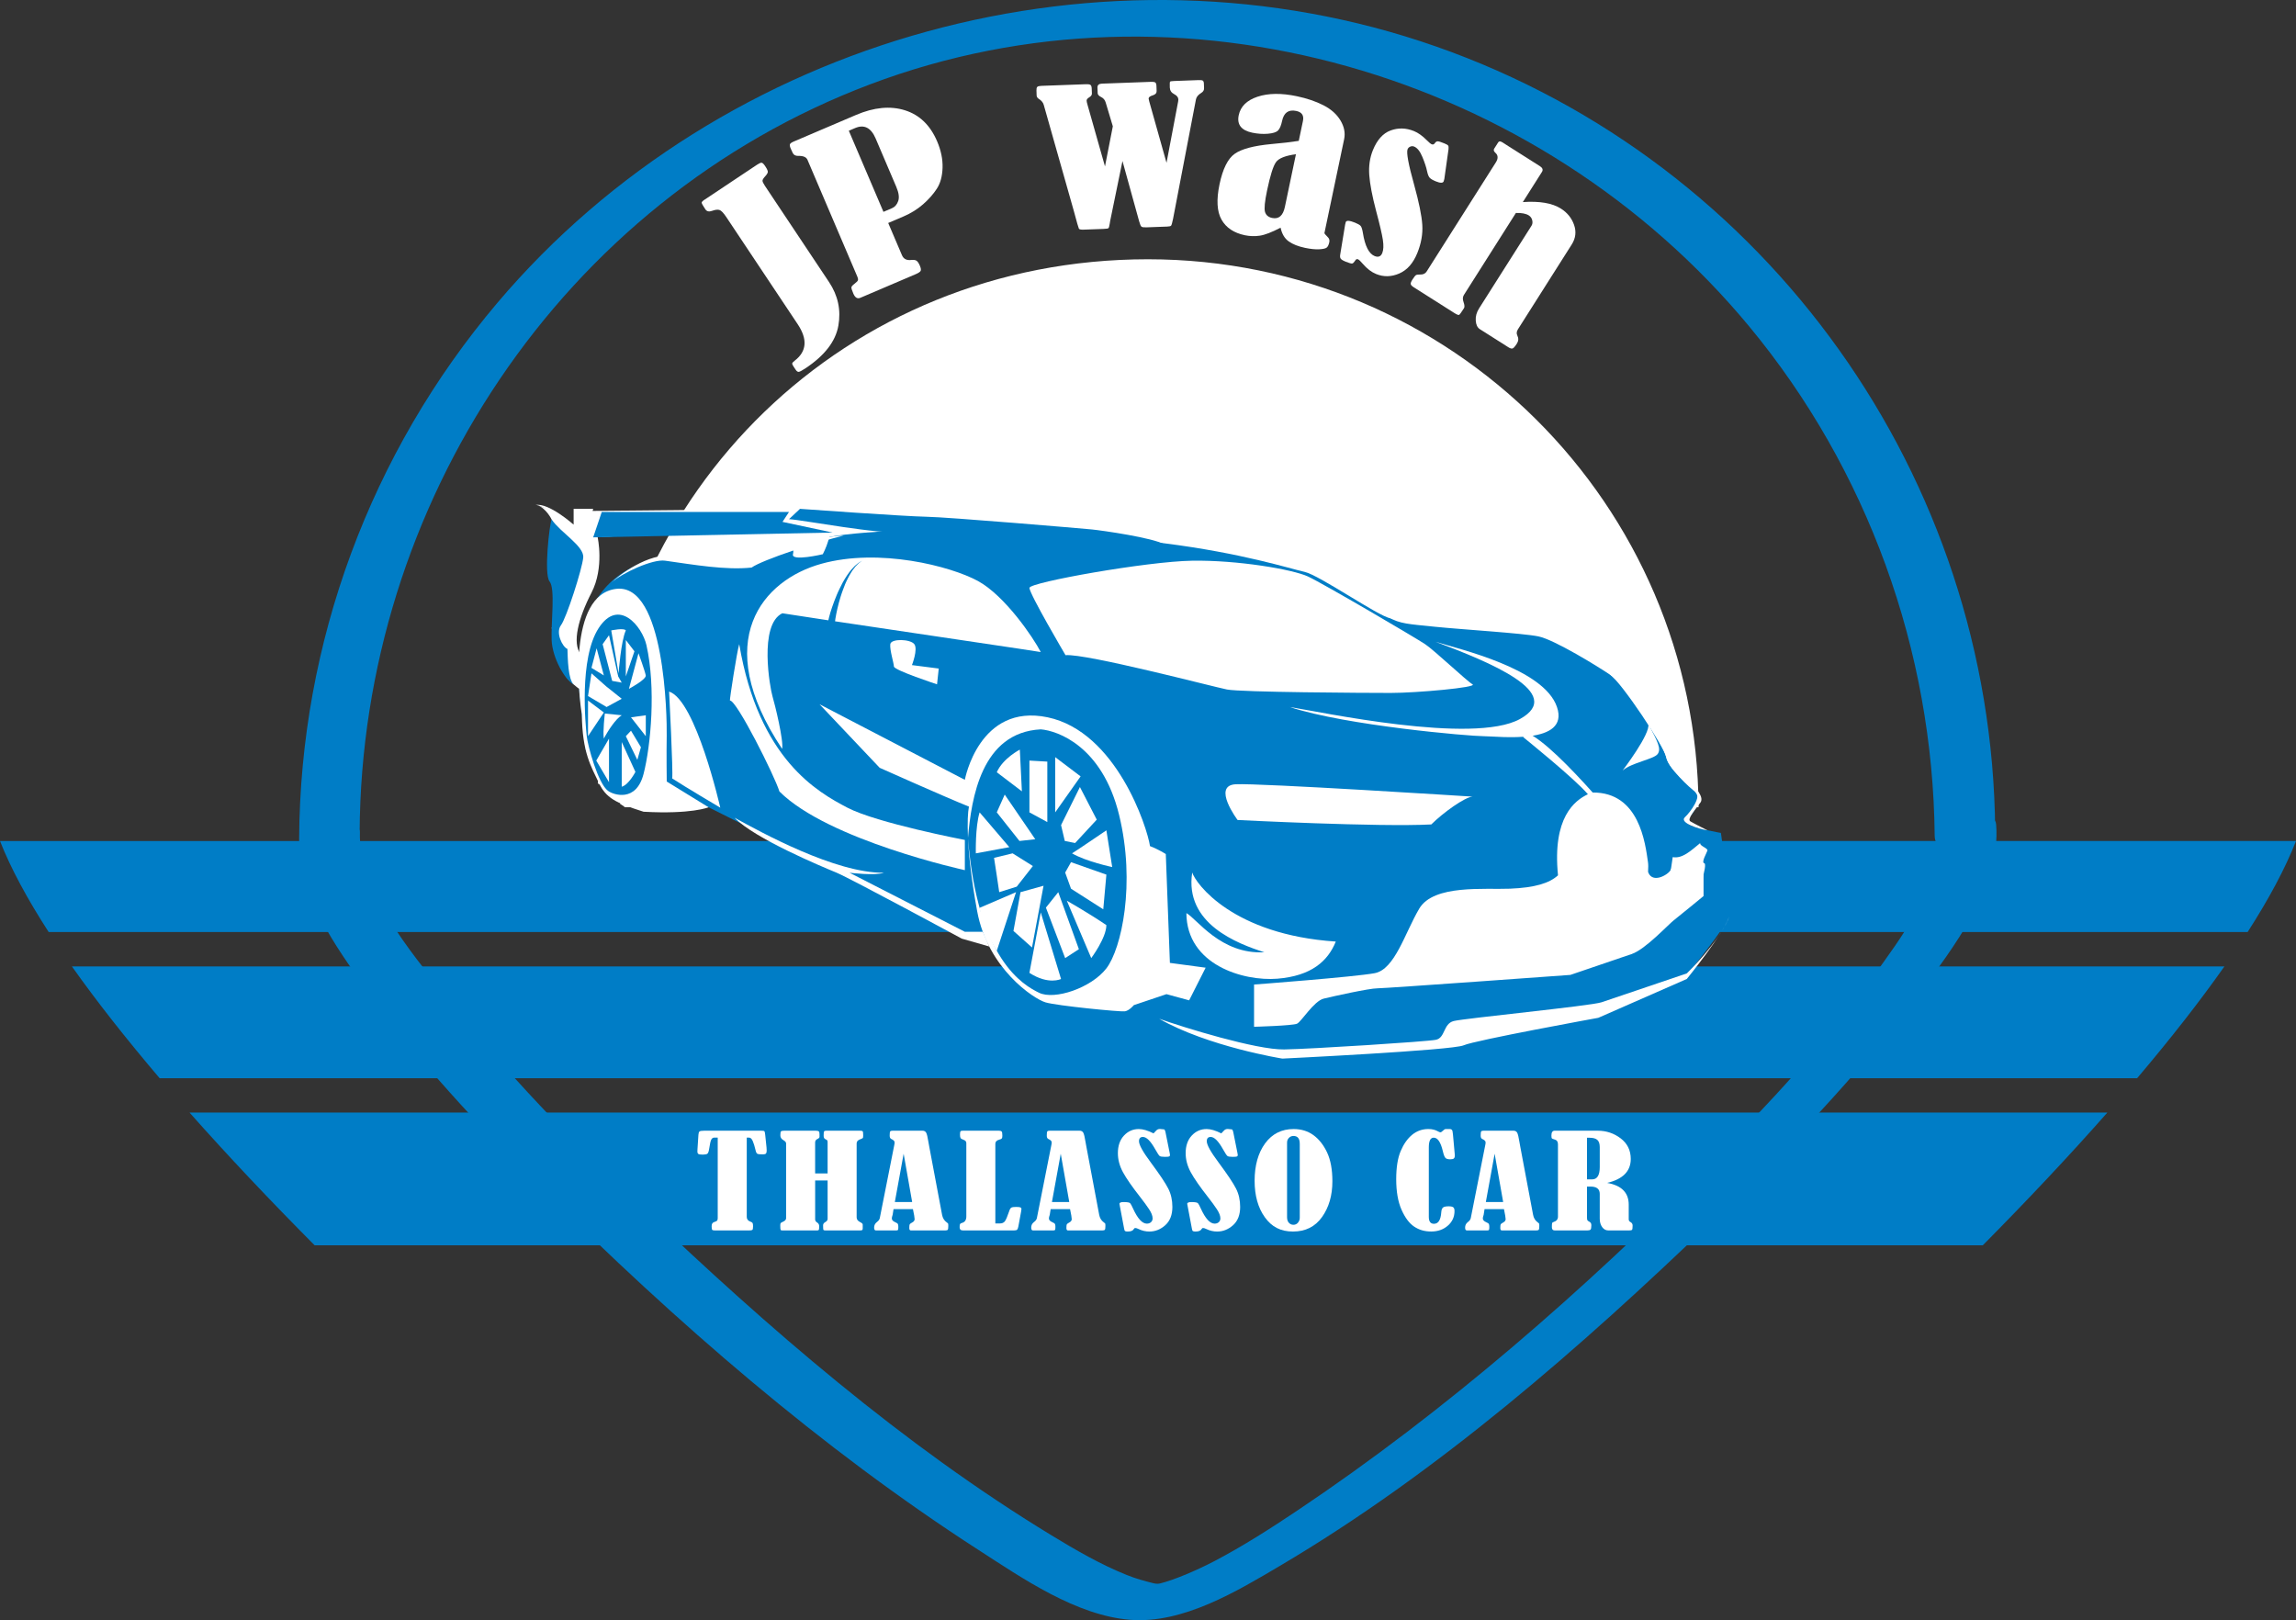 <?xml version="1.0" encoding="UTF-8"?> <svg xmlns="http://www.w3.org/2000/svg" id="Calque_1" version="1.1" viewBox="0 0 1660 1171.42"><rect x="0" y="0" width="1660" height="1171.42" fill="#333333" stroke="none"/><defs><style> .st0 { fill: #fff; } .st1 { fill: #007dc6; } </style></defs><path class="st1" d="M1429.66,588.65h-.77c4.54,3.58,9.08,7.15,13.61,10.73-2.35-253.95-164.12-481.64-404.25-565.77-238.65-83.62-515.6-7.29-678.72,185.43-91.73,108.37-142.51,245.71-143.26,387.68-.04,7.45,6.68,10.73,13.61,10.73h.2c-4.54-3.58-9.08-7.15-13.61-10.73-1.25,39.52,26.21,77.76,48.17,108.32,37.54,52.24,82.04,99.58,127.55,144.88,96.11,95.67,201.03,187.02,315.19,260.68,31.92,20.6,70.73,47.53,109.93,50.57,37.99,2.94,76.95-20.63,108.27-39.14,114.09-67.41,217.45-157.85,312.59-249.41,52.98-50.98,104.51-104.48,148.71-163.37,25.08-33.41,60.02-78.69,56.3-123.24-1.3-15.58-45.08-6.03-43.61,11.68,2.85,34.16-26.24,71.76-44.72,97.6-35,48.93-76.33,93.33-118.65,135.95-91.16,91.8-190.43,178.72-298.07,250.8-19.42,13.01-39.24,25.72-59.95,36.59-14.49,7.6-30.53,14.04-39.13,16.15-1.35.33-2.75.51-5.12-.07-6.61-1.62-12.95-3.41-19.28-5.95-19.05-7.64-37.09-18.14-54.58-28.78-107.36-65.32-204.85-149.93-295.5-236.44-50.84-48.51-100.33-99.21-143.56-154.72-23.74-30.49-62.12-75.36-60.8-117.04.24-7.46-6.84-10.73-13.61-10.73h-.2c4.54,3.58,9.08,7.15,13.61,10.73,1.25-236.79,145.84-456.5,369.12-540.82,224.68-84.84,483.74-8.12,635.53,175.05,85.55,103.23,132.86,234.34,134.1,368.33.07,7.44,6.59,10.73,13.61,10.73h.77c9.1,0,24.32-2.82,28.69-12.25,4.11-8.88-3.52-14.16-12.18-14.16Z"></path><path class="st0" d="M434.48,567.79c2.25-1.47,5.75-1.25,7.77.78,1.89,1.89,3.76,3.75,5.65,5.64,2.15,2.16,1.8,4.92.27,6.85.96.65,1.91,1.25,2.83,1.92.28.2.53.46.75.69h776.3c-1.07-218.98-178.89-396.21-398.12-396.21s-387.67,167.99-397.69,378.95c.77.47,1.51.95,2.26,1.38Z"></path><path class="st1" d="M35.18,673.87h1589.86c15.35-23.9,27.24-46.05,34.96-65.8H0c7.76,19.75,19.75,41.9,35.18,65.8Z"></path><path class="st1" d="M115.45,779.59h1429.67c23.9-28.2,45.19-55.35,63.13-80.86H51.99c18.03,25.51,39.47,52.66,63.45,80.86Z"></path><path class="st1" d="M227.46,900.37h1206.1c32.18-32.5,62.51-64.72,90.05-95.95H137.04c27.67,31.22,58.13,63.45,90.42,95.95Z"></path><g><path class="st0" d="M509.29,144.45l38.06-25.36c1.49-.99,2.57-1.47,3.25-1.44.68.04,1.54.84,2.58,2.4,1.35,2.03,2,3.44,1.95,4.23-.05.8-.65,1.82-1.81,3.08-1.34,1.45-2.02,2.54-2.03,3.27s.55,1.95,1.68,3.64l46.45,69.71c6.47,9.71,8.71,20.21,6.71,31.51-2,11.3-9.88,21.54-23.66,30.72-2.61,1.73-4.28,2.62-5.02,2.66-.74.04-1.47-.47-2.17-1.53l-1.6-2.41c-.65-.97-.95-1.69-.91-2.14.04-.45.67-1.15,1.89-2.09,8.62-6.66,9.32-15.41,2.09-26.26l-51.6-77.44c-2.05-3.08-3.73-4.82-5.02-5.2-1.29-.38-3.05-.17-5.28.64-2.22.81-3.86.44-4.9-1.13-1.74-2.62-2.62-4.2-2.64-4.74-.02-.54.64-1.25,1.97-2.14Z"></path><path class="st0" d="M642.17,161.22l9.95,23.31c1.16,2.7,3.38,3.85,6.68,3.44,1.59-.18,2.82-.03,3.69.45s1.72,1.7,2.56,3.66c.8,1.87.97,3.16.51,3.88-.46.72-1.66,1.49-3.6,2.32l-39.95,17.05c-2.12.9-3.8-.12-5.05-3.06-1-2.33-1.46-3.83-1.4-4.49.06-.66.86-1.57,2.38-2.71,1.37-1.02,2.15-1.84,2.34-2.45.19-.61.06-1.45-.4-2.52l-36.08-84.54c-.86-2-3.1-2.95-6.73-2.83-1.95,0-3.26-.7-3.93-2.13l-1.49-3.25c-.6-1.4-.77-2.42-.52-3.05s1.14-1.27,2.67-1.93l45.14-19.27c12.99-5.54,24.76-6.66,35.31-3.36,10.55,3.3,18.31,10.79,23.29,22.45,2.81,6.58,4.12,12.94,3.93,19.09-.19,6.15-1.57,11.21-4.15,15.18-2.58,3.97-5.91,7.73-9.98,11.29-4.07,3.56-8.79,6.48-14.14,8.77l-11.02,4.7ZM613.7,94.53l25.03,58.64,6.17-2.63c2.12-.9,3.62-2.63,4.51-5.2.89-2.56.42-5.98-1.41-10.27l-14.9-34.92c-3.35-7.84-8.31-10.35-14.9-7.54l-4.5,1.92Z"></path><path class="st0" d="M798.88,120.41l5.69-29.08-5.15-17.17c-.52-1.86-1.62-3.19-3.31-3.99-1.63-.81-2.46-1.74-2.5-2.8l-.15-4.03c-.07-1.83,1.01-2.78,3.25-2.86l34.97-1.29c2.11-.08,3.36.12,3.76.58.4.47.62,1.13.65,2l.15,4.03c.05,1.52-.89,2.57-2.83,3.15-2.01.58-3,1.38-2.96,2.39,0,.25.16.93.46,2.04l12.48,44.34,8.42-44.42c.11-.46.16-.92.14-1.37-.06-1.57-1.07-2.86-3.03-3.85-2.03-1.04-3.08-2.65-3.16-4.83-.1-2.59-.02-4,.23-4.23.24-.24,1.26-.39,3.05-.46l17.44-.64c1.59-.06,2.64.07,3.13.38.49.32.76,1.05.8,2.22l.12,3.27c.05,1.42-.64,2.56-2.08,3.42-2.13,1.3-3.38,2.82-3.76,4.55l-16.58,86.5c-.6,2.86-1.07,4.49-1.41,4.89-.34.39-1.27.61-2.81.67l-14.94.55c-1.92.07-3.14-.09-3.66-.48-.52-.39-1.08-1.66-1.67-3.82l-12.08-43.64-8.93,43.5s-.08.56-.23,1.53c-.31,2.09-.65,3.27-1.02,3.54s-1.58.44-3.62.52l-14.28.52c-1.98.07-3.12-.16-3.43-.71-.31-.55-1.5-4.71-3.58-12.51l-21.83-77.01c-.44-1.66-1.65-3.11-3.61-4.36-.98-.62-1.49-1.44-1.53-2.46l-.13-3.58c-.04-1.27.15-2.13.58-2.57.43-.45,1.41-.7,2.94-.76l32.1-1.18c1.78-.07,2.94.11,3.47.52.53.41.81,1.25.86,2.52l.14,3.73c.04,1.01-.63,1.93-2,2.74-1.25.76-1.85,1.56-1.82,2.42.02.56.25,1.59.69,3.1l12.61,44.48Z"></path><path class="st0" d="M939.01,101.83l3.02-14.38c.83-3.97-.78-6.38-4.85-7.24-5.57-1.17-8.98,1.25-10.24,7.26-.71,3.38-1.7,5.68-2.97,6.92-1.27,1.24-3.72,2.01-7.34,2.31-3.62.3-7.37.04-11.25-.77-7.95-1.67-11.21-5.88-9.79-12.63,1.33-6.36,5.88-10.82,13.64-13.39,7.76-2.57,17.2-2.69,28.34-.35,7.32,1.54,13.73,3.71,19.25,6.53,5.52,2.82,9.62,6.48,12.33,10.98,2.7,4.51,3.59,9.02,2.66,13.53l-14.26,67.94c.05.37.84,1.32,2.35,2.82,1.09,1.01,1.49,2.23,1.19,3.67-.42,1.99-1.05,3.32-1.92,3.99-.86.68-2.69,1.08-5.49,1.22-2.81.14-6.21-.21-10.21-1.05-4.88-1.02-8.8-2.58-11.75-4.68-2.96-2.1-4.91-5.4-5.86-9.9-6.38,3.32-11.39,5.25-15.03,5.79-3.64.53-7.24.42-10.8-.32-7.93-1.67-13.56-5.42-16.87-11.27-3.32-5.85-3.8-14.38-1.45-25.59,2.36-11.2,6.03-18.55,11-22.04,4.97-3.49,13.76-5.82,26.35-7.01,7.99-.7,14.65-1.48,19.98-2.33ZM936.97,111.51c-7.59,1-12.4,2.9-14.42,5.71-2.03,2.81-4.18,9.64-6.46,20.5-1.68,7.98-2.17,13.14-1.49,15.49.68,2.34,2.4,3.8,5.15,4.38,4.82,1.01,7.89-1.66,9.22-8l7.99-38.07Z"></path><path class="st0" d="M1047.27,107.92l-3.03,21.51c-.13.66-.29,1.22-.48,1.69-.53,1.32-2.4,1.33-5.6.03-2.13-.86-3.6-1.71-4.41-2.53-.81-.82-1.46-2.4-1.96-4.74-.55-2.74-1.67-6.18-3.37-10.31-1.7-4.14-3.71-6.68-6.02-7.61-.89-.36-1.81-.35-2.75.03s-1.6,1.02-1.97,1.91c-.97,2.4.6,10.94,4.72,25.62,3.52,12.75,5.49,22.43,5.91,29.06.42,6.62-.78,13.41-3.6,20.37-2.99,7.37-7.33,12.3-13.03,14.78-5.69,2.48-11.27,2.61-16.71.4-3.44-1.39-6.65-3.84-9.64-7.35-1.64-1.93-2.81-3.03-3.52-3.32-.83-.33-1.53.01-2.08,1.05-.75,1.17-1.44,1.84-2.05,2-.62.16-2.23-.29-4.83-1.34-2.01-.82-3.22-1.58-3.62-2.29-.4-.71-.48-1.7-.24-2.97l3.53-21.48c.2-1.01.35-1.63.45-1.87.53-1.32,2.78-1.17,6.75.44,2.07.84,3.42,1.63,4.05,2.38s1.16,2.38,1.58,4.91c1.51,9.54,4.35,15.14,8.49,16.83,2.66,1.08,4.51.35,5.54-2.18.91-2.26,1.05-5.45.42-9.59-.64-4.14-2.28-11.18-4.94-21.12-2.77-10.53-4.39-19.06-4.88-25.6-.48-6.54.39-12.56,2.62-18.06,3.03-7.47,7.3-12.22,12.81-14.25,5.52-2.03,11.15-1.88,16.89.45,3.02,1.22,6.12,3.44,9.31,6.64,1.61,1.64,2.77,2.6,3.48,2.89.95.38,1.71.12,2.29-.8.66-.94,1.39-1.38,2.2-1.33.81.05,2.36.55,4.67,1.48,1.48.6,2.39,1.12,2.73,1.56.34.44.44,1.34.3,2.71Z"></path><path class="st0" d="M1100.95,146.12c12.12-.85,21.3.72,27.57,4.69,4.64,2.94,7.82,6.89,9.54,11.82,1.71,4.93,1.15,9.65-1.71,14.14l-38.88,61.3c-1.01,1.59-1.16,3.08-.46,4.49,1,2.01.91,3.94-.26,5.78-1.3,2.06-2.32,3.25-3.05,3.56s-1.77.05-3.12-.81l-20.64-13.09c-1.78-1.13-2.78-3.2-2.98-6.21-.21-3.02.59-5.94,2.38-8.77l37.94-59.82c.71-1.11.88-2.43.52-3.95s-1.19-2.69-2.49-3.51c-2.05-1.3-5.15-1.89-9.32-1.77l-37.61,59.31c-.89,1.41-.97,3.14-.22,5.18.72,2.08.83,3.53.31,4.35-1.87,2.95-3.05,4.57-3.52,4.84-.48.27-1.65-.2-3.54-1.39l-29.31-18.59c-1.25-.79-1.95-1.52-2.13-2.2s.22-1.77,1.17-3.27c1.17-1.84,2.03-2.93,2.58-3.27s1.57-.49,3.06-.44c2.13.09,3.71-.65,4.71-2.24l50-78.84c1.82-2.87,1.68-5.21-.42-7.03-1.11-1-1.36-1.97-.77-2.91l2.9-4.56c.57-.9,1.53-.92,2.88-.07l27.21,17.25c2,1.27,2.5,2.67,1.53,4.21l-13.85,21.85Z"></path></g><g><path class="st0" d="M518.91,822.52h-2.56c-.83,0-1.51.44-2.04,1.32-.53.88-1.08,3.26-1.65,7.13-.27,1.7-.68,2.76-1.24,3.19-.56.44-1.69.65-3.38.65s-2.66-.16-3.12-.47c-.47-.32-.7-.93-.7-1.85,0-.54.02-1.07.06-1.61l.68-10.41c.07-1.22.33-2.02.78-2.39.45-.37,1.57-.56,3.38-.56h41.3c1.2,0,1.93.12,2.2.36.26.24.47,1.1.62,2.59l.96,9.2c.08.72.11,1.45.11,2.19,0,.89-.14,1.58-.42,2.05-.28.48-1.17.72-2.67.72-1.91,0-3.14-.15-3.69-.45-.54-.29-.99-1.23-1.32-2.81-.6-2.59-1.26-4.71-1.97-6.37-.71-1.65-1.59-2.48-2.64-2.48h-1.69v57.36c0,1.64.9,2.77,2.7,3.4.75.27,1.25.59,1.49.96s.36,1.15.36,2.34c0,1.52-.17,2.41-.51,2.66s-1.11.38-2.31.38h-24.81c-.98,0-1.61-.15-1.89-.44s-.42-1.15-.42-2.55c0-1.67.59-2.68,1.77-3.04,1.14-.36,1.86-.71,2.17-1.05s.46-.93.46-1.77v-58.25Z"></path><path class="st0" d="M589.35,848.43h9.01v-22.47c0-.71-.08-1.19-.25-1.43s-.63-.54-1.38-.89c-.83-.36-1.24-1.19-1.24-2.5,0-1.67.09-2.69.28-3.06.19-.37.71-.56,1.57-.56h24.43c1.09,0,1.75.16,1.97.47.22.32.34,1.33.34,3.06,0,1.05-.12,1.66-.37,1.85-.24.2-1,.55-2.28,1.05-1.39.6-2.08,1.52-2.08,2.77v53.48c0,1.4.81,2.52,2.42,3.35,1.31.65,1.97,1.25,1.97,1.79v2.82c0,.6-.11.99-.34,1.18-.22.19-.88.29-1.97.29h-24.54c-.83,0-1.33-.12-1.52-.36-.19-.24-.28-1.34-.28-3.31,0-.98.51-1.76,1.52-2.32,1.16-.65,1.75-1.41,1.75-2.28v-27.88h-9.01v28.15c0,.95.49,1.71,1.46,2.28.98.63,1.46,1.51,1.46,2.64,0,1.58-.11,2.49-.34,2.73-.22.24-.67.36-1.35.36h-24.71c-.79,0-1.27-.13-1.46-.4-.19-.27-.28-1.33-.28-3.18,0-.86.09-1.43.28-1.69.19-.27.71-.6,1.58-.98,1.58-.65,2.36-1.53,2.36-2.64v-54.01c0-.86-.69-1.68-2.08-2.46-1.39-.81-2.08-1.95-2.08-3.44,0-1.58.16-2.52.48-2.84.32-.31,1.02-.47,2.11-.47h23.08c1.01,0,1.71.14,2.08.42.38.28.56.95.56,1.99v2.1c-.08.54-.54,1.01-1.41,1.43-1.16.51-1.75,1.34-1.75,2.5v22.47Z"></path><path class="st0" d="M660.06,874.21h-14.03l-.65,4.11c0,.09-.04.22-.12.4-.32.86-.47,1.64-.47,2.32,0,1.07.88,1.98,2.63,2.73.93.39,1.51.79,1.73,1.21.22.42.34,1.1.34,2.05,0,1.22-.08,1.96-.25,2.21s-.57.38-1.21.38h-14.81c-.82,0-1.23-.68-1.23-2.05,0-1.64.66-2.96,1.97-3.98,1.24-.92,1.95-1.9,2.14-2.95l10.42-52.58c.19-.81.28-1.5.28-2.1,0-.93-.81-1.74-2.43-2.46-.75-.36-1.13-1.15-1.13-2.37,0-1.64.11-2.65.34-3.04s.83-.58,1.8-.58h21.49c1.31,0,2.23.49,2.76,1.47s1.05,3.13,1.57,6.44c.23,1.28.45,2.54.68,3.79l9.24,49.1c.45,2.38,1.56,4.2,3.32,5.45.49.33.81.59.96.78.15.2.22.78.22,1.77,0,1.52-.13,2.45-.39,2.79-.26.35-.83.52-1.69.52h-25c-.75,0-1.12-.56-1.12-1.7,0-1.43.09-2.32.28-2.68.19-.36.73-.77,1.62-1.25,1.31-.65,1.96-1.49,1.96-2.5s-.41-3.47-1.23-7.28ZM653.33,834.16l-6.36,34.92h12.52l-6.16-34.92Z"></path><path class="st0" d="M719.65,884.58h3.21c1.65,0,2.87-.52,3.66-1.57.79-1.04,1.82-3.45,3.1-7.24.45-1.46.99-2.34,1.63-2.66.64-.32,1.72-.47,3.26-.47,1.69,0,2.78.11,3.26.34.48.22.73.63.73,1.23,0,.42-.1,1.09-.28,2.01l-1.97,10.67c-.22,1.1-.52,1.83-.87,2.19-.36.36-1.08.54-2.17.54h-37.04c-1.58,0-2.36-.77-2.36-2.32,0-1.19.1-1.96.31-2.3.21-.34.65-.6,1.32-.78,2.14-.54,3.21-2.1,3.21-4.69v-53.07c0-1.1-.68-1.89-2.03-2.37-1.16-.39-1.88-.82-2.14-1.29-.26-.48-.4-1.26-.4-2.37,0-1.31.11-2.12.34-2.44.22-.31.83-.47,1.8-.47h25.95c.98,0,1.64.19,2,.56.36.37.53,1.37.53,3.01,0,.98-.12,1.65-.36,1.99-.24.35-.87.65-1.89.92-1.88.51-2.82,1.49-2.82,2.95v57.63Z"></path><path class="st0" d="M773.65,874.21h-14.03l-.65,4.11c0,.09-.04.22-.12.4-.32.86-.48,1.64-.48,2.32,0,1.07.88,1.98,2.63,2.73.93.39,1.51.79,1.73,1.21.22.42.33,1.1.33,2.05,0,1.22-.08,1.96-.25,2.21-.17.25-.57.38-1.21.38h-14.81c-.82,0-1.23-.68-1.23-2.05,0-1.64.65-2.96,1.97-3.98,1.24-.92,1.95-1.9,2.14-2.95l10.43-52.58c.19-.81.28-1.5.28-2.1,0-.93-.81-1.74-2.43-2.46-.76-.36-1.13-1.15-1.13-2.37,0-1.64.11-2.65.34-3.04.22-.39.82-.58,1.8-.58h21.5c1.31,0,2.23.49,2.76,1.47s1.05,3.13,1.57,6.44c.23,1.28.45,2.54.68,3.79l9.24,49.1c.45,2.38,1.56,4.2,3.32,5.45.49.33.81.59.96.78.15.2.22.78.22,1.77,0,1.52-.13,2.45-.39,2.79-.26.35-.82.52-1.69.52h-25c-.75,0-1.12-.56-1.12-1.7,0-1.43.09-2.32.28-2.68.19-.36.72-.77,1.62-1.25,1.3-.65,1.96-1.49,1.96-2.5s-.41-3.47-1.22-7.28ZM766.91,834.16l-6.36,34.92h12.52l-6.16-34.92Z"></path><path class="st0" d="M834.01,819.44c.23-.15.86-.82,1.92-2.01.68-.77,1.57-1.16,2.7-1.16.26,0,1.31.1,3.15.31.37.3.65.93.85,1.88l3.04,15.14c.15.81.23,1.28.23,1.43,0,.56-.2.94-.59,1.12-.4.18-1.44.27-3.13.27-1.91,0-3.15-.2-3.71-.58-.56-.39-1.63-2-3.21-4.83-3.34-5.99-6.32-8.98-8.95-8.98-1.88,0-2.82,1.05-2.82,3.13,0,2.59,2.83,7.69,8.5,15.28,6.49,8.75,10.72,15.09,12.69,19.01,1.97,3.92,2.95,8.3,2.95,13.16,0,5.75-1.71,10.16-5.12,13.22-3.41,3.07-7.26,4.6-11.54,4.6-2.7,0-5.31-.61-7.82-1.83-.98-.48-1.74-.72-2.31-.72-.49,0-.88.28-1.18.85-.6,1.13-2.06,1.7-4.39,1.7-.9,0-1.51-.11-1.83-.34-.32-.22-.56-.81-.7-1.76l-2.82-14.88c-.38-1.9-.56-2.92-.56-3.04,0-.86,1-1.29,2.98-1.29,2.7,0,4.3.28,4.79.85.48.56,1.18,1.86,2.08,3.88,3.3,7.24,6.62,10.86,9.96,10.86,1.24,0,2.24-.36,3.01-1.07s1.16-1.61,1.16-2.68c0-1.87-.85-4.1-2.56-6.68-1.71-2.58-3.8-5.44-6.28-8.6-5.93-7.56-10.12-13.6-12.58-18.11-2.46-4.51-3.69-9.12-3.69-13.83,0-5.3,1.46-9.53,4.39-12.69,2.93-3.15,6.51-4.73,10.75-4.73,2.93,0,6.47,1.04,10.63,3.13Z"></path><path class="st0" d="M883.01,819.44c.23-.15.86-.82,1.92-2.01.68-.77,1.57-1.16,2.7-1.16.26,0,1.31.1,3.15.31.37.3.65.93.85,1.88l3.04,15.14c.15.81.23,1.28.23,1.43,0,.56-.2.94-.59,1.12-.4.18-1.44.27-3.13.27-1.91,0-3.15-.2-3.71-.58-.56-.39-1.63-2-3.21-4.83-3.34-5.99-6.32-8.98-8.95-8.98-1.88,0-2.82,1.05-2.82,3.13,0,2.59,2.83,7.69,8.5,15.28,6.49,8.75,10.72,15.09,12.69,19.01,1.97,3.92,2.95,8.3,2.95,13.16,0,5.75-1.71,10.16-5.12,13.22-3.41,3.07-7.26,4.6-11.54,4.6-2.7,0-5.31-.61-7.82-1.83-.98-.48-1.74-.72-2.31-.72-.49,0-.88.28-1.18.85-.6,1.13-2.06,1.7-4.39,1.7-.9,0-1.51-.11-1.83-.34-.32-.22-.56-.81-.7-1.76l-2.82-14.88c-.38-1.9-.56-2.92-.56-3.04,0-.86,1-1.29,2.98-1.29,2.7,0,4.3.28,4.79.85.48.56,1.18,1.86,2.08,3.88,3.3,7.24,6.62,10.86,9.96,10.86,1.24,0,2.24-.36,3.01-1.07s1.16-1.61,1.16-2.68c0-1.87-.85-4.1-2.56-6.68-1.71-2.58-3.8-5.44-6.28-8.6-5.93-7.56-10.12-13.6-12.58-18.11-2.46-4.51-3.69-9.12-3.69-13.83,0-5.3,1.46-9.53,4.39-12.69,2.93-3.15,6.51-4.73,10.75-4.73,2.93,0,6.47,1.04,10.63,3.13Z"></path><path class="st0" d="M935.27,816.32c5.52,0,10.29,1.47,14.33,4.4,4.03,2.94,7.33,7.11,9.88,12.53,2.55,5.42,3.83,12.38,3.83,20.86,0,10.19-2.49,18.79-7.46,25.8-4.97,7.01-11.98,10.52-21.02,10.52s-15.37-3.42-20.32-10.27c-4.95-6.85-7.43-15.7-7.43-26.54s2.54-20.1,7.63-26.98c5.08-6.88,11.94-10.32,20.57-10.32ZM939.71,826.9c0-3.72-1.52-5.58-4.56-5.58-1.28,0-2.36.46-3.26,1.38-.9.93-1.35,2.05-1.35,3.39v53.92c0,1.81.45,3.19,1.35,4.13.9.94,1.97,1.41,3.21,1.41,1.39,0,2.51-.52,3.35-1.57.85-1.04,1.27-2.2,1.27-3.48v-53.61Z"></path><path class="st0" d="M1045.3,816.32h2.93c.68,0,1.18.2,1.52.6.34.4.58,1.49.73,3.24l1.3,14.38c.04.3.05.58.05.85,0,1.04-.22,1.77-.68,2.19-.45.42-1.35.62-2.7.62-1.65,0-2.8-.34-3.43-1.03-.64-.68-1.26-2.31-1.86-4.87-1.54-6.49-3.73-9.74-6.58-9.74-2.37,0-3.55,2.34-3.55,7.01v50.26c0,3.34,1.24,5,3.72,5,3.15,0,4.91-2.78,5.29-8.35.11-1.61.51-2.73,1.18-3.35.68-.63,2.06-.94,4.16-.94,1.58,0,2.68.23,3.3.69.62.46.93,1.36.93,2.7,0,4.26-1.61,7.8-4.84,10.61-3.22,2.81-7.24,4.22-12.04,4.22s-8.74-1.18-12.27-3.53c-3.53-2.35-6.58-6.41-9.14-12.17-2.57-5.76-3.86-13.14-3.86-22.13,0-8.49,1.08-15.27,3.23-20.35,2.16-5.07,4.92-9,8.28-11.76s7.27-4.15,11.73-4.16c2.7,0,5.05.58,7.04,1.74.75.42,1.32.63,1.69.63.45,0,1.09-.42,1.91-1.25.71-.74,1.37-1.12,1.97-1.12Z"></path><path class="st0" d="M1087.36,874.21h-14.03l-.65,4.11c0,.09-.04.22-.12.4-.32.86-.48,1.64-.48,2.32,0,1.07.88,1.98,2.63,2.73.93.39,1.51.79,1.73,1.21.22.42.33,1.1.33,2.05,0,1.22-.08,1.96-.25,2.21-.17.25-.57.38-1.21.38h-14.81c-.82,0-1.23-.68-1.23-2.05,0-1.64.65-2.96,1.97-3.98,1.24-.92,1.95-1.9,2.14-2.95l10.43-52.58c.19-.81.28-1.5.28-2.1,0-.93-.81-1.74-2.43-2.46-.76-.36-1.13-1.15-1.13-2.37,0-1.64.11-2.65.34-3.04.22-.39.82-.58,1.8-.58h21.5c1.31,0,2.23.49,2.76,1.47.52.98,1.05,3.13,1.57,6.44.23,1.28.45,2.54.68,3.79l9.24,49.1c.45,2.38,1.56,4.2,3.32,5.45.49.33.81.59.96.78.15.2.22.78.22,1.77,0,1.52-.13,2.45-.39,2.79-.26.35-.82.52-1.69.52h-25c-.75,0-1.12-.56-1.12-1.7,0-1.43.09-2.32.28-2.68.19-.36.72-.77,1.62-1.25,1.3-.65,1.96-1.49,1.96-2.5s-.41-3.47-1.22-7.28ZM1080.62,834.16l-6.36,34.92h12.52l-6.16-34.92Z"></path><path class="st0" d="M1147.39,857.91v22.16c0,1.04.08,1.74.25,2.1.17.36.64.73,1.41,1.12,1,.51,1.49,1.36,1.49,2.54,0,1.73-.2,2.79-.59,3.19-.4.4-1.12.6-2.17.6h-23.76c-1.35,0-2.02-.77-2.02-2.32s.06-2.45.17-2.88.48-.74,1.13-.92c2.06-.65,3.1-1.94,3.1-3.84v-52.35c0-1.93-.9-3.11-2.7-3.53-.9-.24-1.47-.47-1.69-.71-.23-.24-.34-.93-.34-2.09,0-2.31.79-3.46,2.36-3.46h31.13c6.19,0,11.72,1.85,16.58,5.54,4.86,3.7,7.29,8.66,7.29,14.88,0,8.85-5.68,14.62-17.06,17.33,10.39,1.82,15.59,7.05,15.59,15.68v10.63c0,.89.43,1.57,1.29,2.01,1.01.54,1.52,1.36,1.52,2.46,0,1.73-.13,2.76-.4,3.09-.26.32-.96.49-2.08.49h-15.09c-1.8,0-3.28-.81-4.45-2.43-1.16-1.62-1.74-3.63-1.74-6.01v-18c0-3.51-2.23-5.27-6.7-5.27h-2.54ZM1147.39,822.61v30.11h3.66c3.71,0,5.57-2.97,5.57-8.89v-14.38c0-2.5-.59-4.27-1.77-5.29-1.18-1.03-3.03-1.54-5.54-1.54h-1.92Z"></path></g><g><path class="st1" d="M1004.98,446.94c-8.39-1.36-51.15-31.13-61.74-33.45-10.59-2.34-45.01-13.52-101.47-20.68-56.47-7.13-107.17-13.09-107.17-13.09l-93.33,4.31s-29.09,1.54-43.3,4.5c-14.16,2.94-47.08,15.76-47.08,15.76l-15.91,4.89-32.72-3.81-22.59-2.26s-30.55,2.82-47.56,29.11c-17.02,26.29-13.19,68.78-13.19,68.78l4.5,40.99,12.29,28.89,25.84,10.76,50.77,2.05,131.9,66.07,58.73,27.46,11.65,4.63,24.22,32.08s25.29,13.79,56.75,10.47c31.45-3.32,22.39,4.18,22.39,4.18,0,0,50.94,21.64,68.05,25.62,17.15,3.96,46.49,7.27,46.49,7.27l115.02-6.94,84.08-20.21,65.9-20.26,22.06-8.84s28.84-35.94,30.71-42.49c1.87-6.53-6.07-60.51-6.07-60.51,0,0-19.6-3.43-23-6.03-3.4-2.58,1.94-7.36,1.94-7.36,0,0,5.87-7.32,4.09-13.43-1.76-6.09-20.28-16.99-22.58-27.96-2.29-10.94-30.69-50.83-30.69-50.83,0,0-27.08-25.98-40.36-29.83-13.25-3.82-10.27-7.77-37.41-10.26-27.15-2.46-81.47-7.45-81.47-7.45l-9.76-2.13Z"></path><path class="st0" d="M418.71,498.03s-8.85-6.19-10.69-11.19c-1.85-4.98-9.13-32.82-9.13-32.82l9.7-22.97-7.56-47.02-2.2-8.42s-3.76-8.09-10.72-10.61c14.5,5.32,24.82,14.73,24.82,14.73h5.6l5.16-10.28,154.69-1.53-19.39,12.47-126.9,8.08s4.94,21.88-4.47,40.1c-9.4,18.21-14.18,36.42-7.74,44.51,6.48,8.12-1.17,24.96-1.17,24.96Z"></path><path class="st0" d="M569.39,385.47s5.4,9.76,3.93,15.24c-1.44,5.44,21.57,0,21.57,0,0,0,9.58-18.08,2.46-22.38-7.09-4.29-10.27-8.98-10.27-8.98l-27.78-1.25,10.08,17.37Z"></path><g><path class="st0" d="M482.05,565.07s-.27-20.13-.02-33.27c.24-13.17-1.25-110.26-36.5-106.04-35.27,4.21-27.09,77.97-24.86,90.65.27,28.08,6.96,38.19,12.19,49.41,5.23,11.19,12.14,14.63,32.42,21.08,34.75,1.94,47.03-3.22,47.03-3.22l-30.26-18.62ZM465.28,559.6c-5.29,20.62-21.62,15.21-25.73,12.17-7.18-5.32-14.65-32.52-15.36-39.73-.76-7.21-5.74-55.84,8.67-77.96,14.41-22.15,31.42-1.25,34.52,12.4,6.94,30.8,3.22,72.5-2.09,93.12Z"></path><path class="st0" d="M678.71,483.37l-19.37-2.49s4.47-11.4,1.73-15.12c-2.73-3.74-16.87-4.23-17.39,0-.49,4.2,2.51,13.39,2.62,16.12.13,2.74,31.18,12.9,31.18,12.9l1.23-11.4Z"></path><path class="st0" d="M483.76,500.02s3.02,58.62,2.22,62.8c8.7,5.72,34.78,21.14,34.78,21.14,0,0-17.63-77.73-37.01-83.94Z"></path><path class="st0" d="M534.45,465.75c-1.76,5.96-6.96,39.76-6.72,40.74,4.71-.53,32.29,54.37,35.79,65.76,35.23,35.28,134.06,56.9,134.06,56.9v-21.85s-63.59-12.19-84.93-23.34c-21.35-11.19-64.05-34.78-78.19-118.2Z"></path><path class="st0" d="M845.83,696.19l-2.96-78.7s-5.46-3.5-11.42-5.72c-2.01-13.67-24.36-82.7-73.99-93.14-49.68-10.43-59.89,45.19-59.89,45.19l-105.04-54.62,43.48,45.93s48.9,21.86,64.53,28.06c-.8,3.99-1.19,11.56-.69,22.58,2.45-28.6,9.7-76.22,52.62-78.44,12.17.98,44.46,12.17,56.62,61.82,12.16,49.69,1.73,96.85-9.19,111.02-10.94,14.14-37.49,23.09-48.68,17.61-11.16-5.44-44.34-23.7-51.37-111.73.65,12.97,2.54,30.6,6.66,52.89,7.7,41.47,40.97,63.31,49.42,65.8,8.45,2.49,54.16,6.96,57.36,6.47,3.22-.51,6.47-4.48,6.47-4.48l23.6-7.94,16.39,4.47,11.92-23.6-25.84-3.47Z"></path><path class="st0" d="M906.68,711.85v30.54s27.8-.77,31.05-2.22c3.23-1.51,12.16-16.42,19.35-18.15,7.22-1.74,32.81-7.44,38.77-7.44s139.54-9.7,139.54-9.7l44.43-15.14s13.65-52.77,11.67-66.36c-1.97-13.61-6.2-50.62-39.98-50.37-15.15-16.88-36.5-39.23-48.66-43.73-3.23.78-1.23,3.99-1.23,3.99,0,0,36.74,29.55,46.43,40.99-9.45,4.47-25.82,16.63-21.62,58.62-6.21,5.69-16.63,8.93-34.78,9.67-18.13.76-55.11-3.23-65.54,14.41-10.43,17.64-17.61,43.94-32.26,46.68-14.65,2.74-87.18,8.21-87.18,8.21Z"></path><path class="st0" d="M861.98,630.87c2.49,7.97,29.31,44.95,103.79,49.9-5.72,14.17-17.64,24.84-42.22,26.85-24.57,1.97-65.56-9.95-65.8-47.43,7.47,3.95,24.85,30.04,56.35,28.31-19.35-6.21-57.84-20.62-52.13-57.63Z"></path><path class="st0" d="M1064.62,575.99c-5.47.25-21.37,11.68-29.8,20.1-37.49,2.01-140.06-3.22-140.06-3.22,0,0-18.64-24.82-1.49-25.82,17.14-.98,171.35,8.93,171.35,8.93Z"></path><path class="st0" d="M770.36,473.69s-26.33-44.69-26.06-48.68c.22-3.99,84.91-19.11,117.69-19.61,32.78-.49,72.5,6.23,83.71,11.43,11.16,5.2,77.94,44.43,84.67,48.93,6.69,4.45,30.28,26.79,34.27,29.02,3.96,2.25-40.48,6.23-59.11,6.23s-108.5-.48-118.44-2.49c-9.95-1.97-101.57-26.06-116.71-24.82Z"></path><path class="st0" d="M1037.77,463.99c17.64,5.48,78.51,19.37,87.92,47.2,9.46,27.79-42.46,21.1-52.88,21.1s-99.59-7.69-140.3-21.1c22.1,3.47,132.61,27.31,166.38,8.69,33.77-18.64-22.59-41.48-61.11-55.89Z"></path><path class="st0" d="M1173.13,557.11s20.5-26.79,18.57-33.76c7,13.17,9.49,18.12,6.76,21.86-2.73,3.72-18.89,6.21-25.33,11.9Z"></path><path class="st0" d="M1209.37,619.72c-.73,5.46-4.45,29.3-4.71,33.27-.24,3.98,13.93,1.75,18.62-1.74,4.71-3.47,11.43-26.57,8.96-27.08-2.49-.5,1.72-7.44,2.22-9.19.5-1.73-5.96-3.47-5.19-5.45-6.97,5.72-12.95,11.44-19.89,10.19Z"></path><path class="st1" d="M842.12,393.72l-32.81,1.74s-42.18-12.9-63.05-11.9c-20.87.98-79.72-1.25-94.62.98-14.9,2.22-70.03-8.45-81.19-9.18,3.95-3.72,7.93-7.45,7.93-7.45,0,0,75.75,5.44,91.38,5.71,15.66.25,112.24,8.45,119.7,9.19,7.47.76,44.21,5.96,52.66,10.91Z"></path><polygon class="st1" points="435.08 370.15 428.87 388.52 601.98 385.05 565.74 377.33 570.45 370.15 435.08 370.15"></polygon><path class="st0" d="M424.42,384.02l4.45-16.12h-14.14v11.43s-18.12-16.15-27.58-14.17c5.23-.48,19.39,11.44,21.38,16.53l15.9,2.33Z"></path><path class="st1" d="M398.83,375.6c6.72,9.7,23.6,19.28,22.84,27.51-.73,8.25-12.16,43.77-16.12,48.99-3.99,5.2,1,15.63,4.71,17.11.22,6.97.44,21.88,4.47,25.57-6.2-2.95-15.41-19.1-15.9-32-.49-12.93,2.73-37.27-1.49-42.37-4.23-5.09-.07-41.65,1.49-44.81Z"></path><path class="st0" d="M441.93,421.29c5.34-5.22,26.44-21.59,45.06-19.63,18.64,2,46.46,9.14,54.91,3.71,8.45-5.43,51.39-18.09,68.02-18.09-18.89,4.47-58.35,17.36-66.54,23.08-18.64,2.01-41.76-2.06-62.6-4.98-8.88-1.25-30.74,8.72-38.86,15.92Z"></path><polygon class="st0" points="431.36 468.71 427.63 482.88 436.58 488.35 431.36 468.71"></polygon><path class="st0" d="M441.93,455.81s9.3-1.99,10.54,0c-3.5,7.45-5.25,31.03-5.25,31.03l-5.29-31.03Z"></path><path class="st0" d="M461.63,472.29s4.76,13.08,5.25,16.06c.49,2.95-12.16,9.68-12.16,9.68l6.91-25.73Z"></path><polygon class="st0" points="456.21 518.64 466.91 532.29 466.91 517.15 456.21 518.64"></polygon><path class="st0" d="M449.51,536.52l9.9,21.59s-4.95,9.46-9.9,10.7v-32.29Z"></path><polygon class="st0" points="440.31 534.03 440.31 565.56 431.1 549.92 440.31 534.03"></polygon><polygon class="st0" points="425.14 506.5 425.14 532.29 436.58 515.14 425.14 506.5"></polygon><polygon class="st0" points="427.63 486.84 438.3 496.28 449.51 505.23 438.57 511.19 425.14 503.25 427.63 486.84"></polygon><path class="st0" d="M449.51,517.15l-12.2-1.25s-1.6,13.18-.73,18.12c2.97-5.72,8.69-14.41,12.93-16.87Z"></path><polygon class="st0" points="456.21 528.31 452.47 532.29 460.79 549.39 463.39 540.25 456.21 528.31"></polygon><polygon class="st0" points="452.47 462.77 452.47 489.08 458.7 470.9 452.47 462.77"></polygon><polygon class="st0" points="435.7 465.75 440.31 459.28 446.96 489.08 449.51 493.55 442.6 492.31 435.7 465.75"></polygon><path class="st0" d="M718.69,620.23c.26.98,3.74,24.82,3.74,24.82l12.66-3.98,11.68-14.91-14.66-9.18-13.41,3.25Z"></path><polygon class="st0" points="726.41 574.5 720.67 587.36 737.07 608.04 748.49 606.79 726.41 574.5"></polygon><polygon class="st0" points="744.27 549.92 757.21 550.66 757.21 594.38 744.27 587.36 744.27 549.92"></polygon><polygon class="st0" points="780.78 569.05 767.14 596.56 769.84 608.04 777.31 609.52 792.95 592.62 780.78 569.05"></polygon><polygon class="st0" points="774.34 623.38 799.91 632.37 797.66 657.45 774.34 642.55 770.11 630.87 774.34 623.38"></polygon><polygon class="st0" points="756.19 656.23 765.12 645.05 780.03 686.28 770.11 692.73 756.19 656.23"></polygon><polygon class="st0" points="737.82 645.05 754.48 640.42 746.14 685.03 732.73 673.11 737.82 645.05"></polygon><path class="st0" d="M708.26,656.37l26.34-11.32-13.92,42.37s-10.67-15.77-12.42-31.05Z"></path><path class="st0" d="M744.27,703.4l8.2-43.7,14.66,48.13s-8.97,4.52-22.86-4.42Z"></path><path class="st0" d="M771.33,651.25l17.63,41.48s10.94-14.65,10.94-23.84c-13.17-8.94-28.57-17.64-28.57-17.64Z"></path><path class="st0" d="M775.07,616.98c.73-.25,24.84-16.63,24.84-16.63l4.21,26.55s-18.86-3.96-29.04-9.92Z"></path><polygon class="st0" points="762.9 587.36 781.28 561.34 762.9 547.43 762.9 587.36"></polygon><path class="st0" d="M720.67,558.36l18.15,13.79-1.49-30.16s-12.18,6.21-16.66,16.37Z"></path><path class="st0" d="M708.26,587.36l21.49,25.16-24.22,4.47s-.48-19.26,2.73-29.62Z"></path><path class="st0" d="M531.14,591.27c19.21,10.54,72.83,40.12,107.94,39.75-6.65,2.26-24.84,0-24.84,0l83.33,42.67h13l4.65,10.65-19.87-5.69s-80.44-43.52-90.72-47.77c-10.27-4.22-59.26-24.66-73.5-39.6Z"></path><path class="st0" d="M838.05,736.58c17.9,6.32,70.2,22.53,90.4,22.19,20.22-.34,102.64-5.62,109.59-6.96,6.97-1.32,5.3-11.56,12.93-13.57,7.61-1.97,98.98-10.91,106.92-13.56,7.94-2.67,61.67-20.89,61.67-20.89,0,0,23.43-22.58,30.71-41.08-4.29,12.61-30.71,45.1-30.71,45.1l-63.99,28.09s-89.4,16.26-97.34,19.88c-7.93,3.65-131.09,9.61-131.09,9.61,0,0-53.64-8.6-89.09-28.82Z"></path><path class="st0" d="M1234.51,600.34c-6.08-.84-20.64-5.47-16.35-9.45,4.29-3.99,12.23-15.24,7.78-18.22-4.47-2.98-19.88-17.72-21.29-25.25-1.4-7.51-32.2-53.88-40.48-59.51-8.27-5.62-40.39-25.48-51.97-27.79-11.58-2.34-54.97-4.95-74.5-6.94-19.53-2.01-25.17-2.01-34.1-6.99,6.94,1.01,28.8,4.32,38.41,4.98,9.59.68,70.97,3.97,77.04,7.28,6.05,3.31,46.77,16.23,65.31,46.68,18.56,30.46,25.85,48.01,32.79,55.3,6.96,7.27,15.57,15.21,12.25,19.86-3.32,4.63-9.94,11.92-7.29,13.56,2.67,1.65,12.39,6.48,12.39,6.48Z"></path><path class="st0" d="M1191.69,630.87c3.62,8.7,15.97.53,16.41-2.46.44-3.02,23.56,3.91,23.56,3.91v15.54s-17.49,14.41-21.44,17.46c-3.99,3.05-20.64,21.11-30.41,24.42-9.71,3.31-4.38-31.06-4.38-31.06l13.56-31.03,2.7,3.22Z"></path><path class="st0" d="M565.65,443.41c4.18.69,16.63,2.58,33.24,5.09.13-.69.31-1.38.51-2.18.25-1.02.6-2.11.92-3.34.77-2.42,1.65-5.2,2.78-8.14.53-1.47,1.13-2.96,1.78-4.47.6-1.53,1.35-3.04,2.05-4.54.73-1.51,1.49-3,2.24-4.45.84-1.42,1.58-2.86,2.45-4.15.92-1.31,1.66-2.61,2.58-3.71.47-.56.89-1.12,1.31-1.65.43-.51.89-.98,1.32-1.42.43-.46.84-.89,1.23-1.31.44-.38.86-.71,1.25-1.04.77-.65,1.44-1.23,2.08-1.57,1.25-.73,1.96-1.16,1.96-1.16,0,0-.66.5-1.81,1.33-.62.38-1.21,1.03-1.92,1.74-.33.36-.71.73-1.09,1.13-.34.44-.69.92-1.07,1.38-.37.49-.78.98-1.16,1.51-.36.58-.69,1.14-1.09,1.73-.78,1.16-1.42,2.49-2.14,3.82-.76,1.33-1.32,2.82-2.01,4.27-.57,1.49-1.19,2.98-1.73,4.51-.53,1.54-1.12,3.08-1.57,4.61-.48,1.53-.91,3.04-1.31,4.52-.8,2.95-1.38,5.71-1.87,8.1-.2,1.19-.42,2.26-.58,3.24-.09.74-.2,1.42-.27,1.94,54.51,8.18,146.15,21.69,148.73,22.24-5.2-10.19-25.83-40.72-45.46-51.4-19.64-10.67-71.27-24.08-113.24-12.4-41.94,11.65-80.7,55.13-28.29,133.82,1.25-5.71-5.23-32.26-6.96-37.98-1.76-5.71-10.12-51.9,7.12-60.08Z"></path></g></g></svg> 